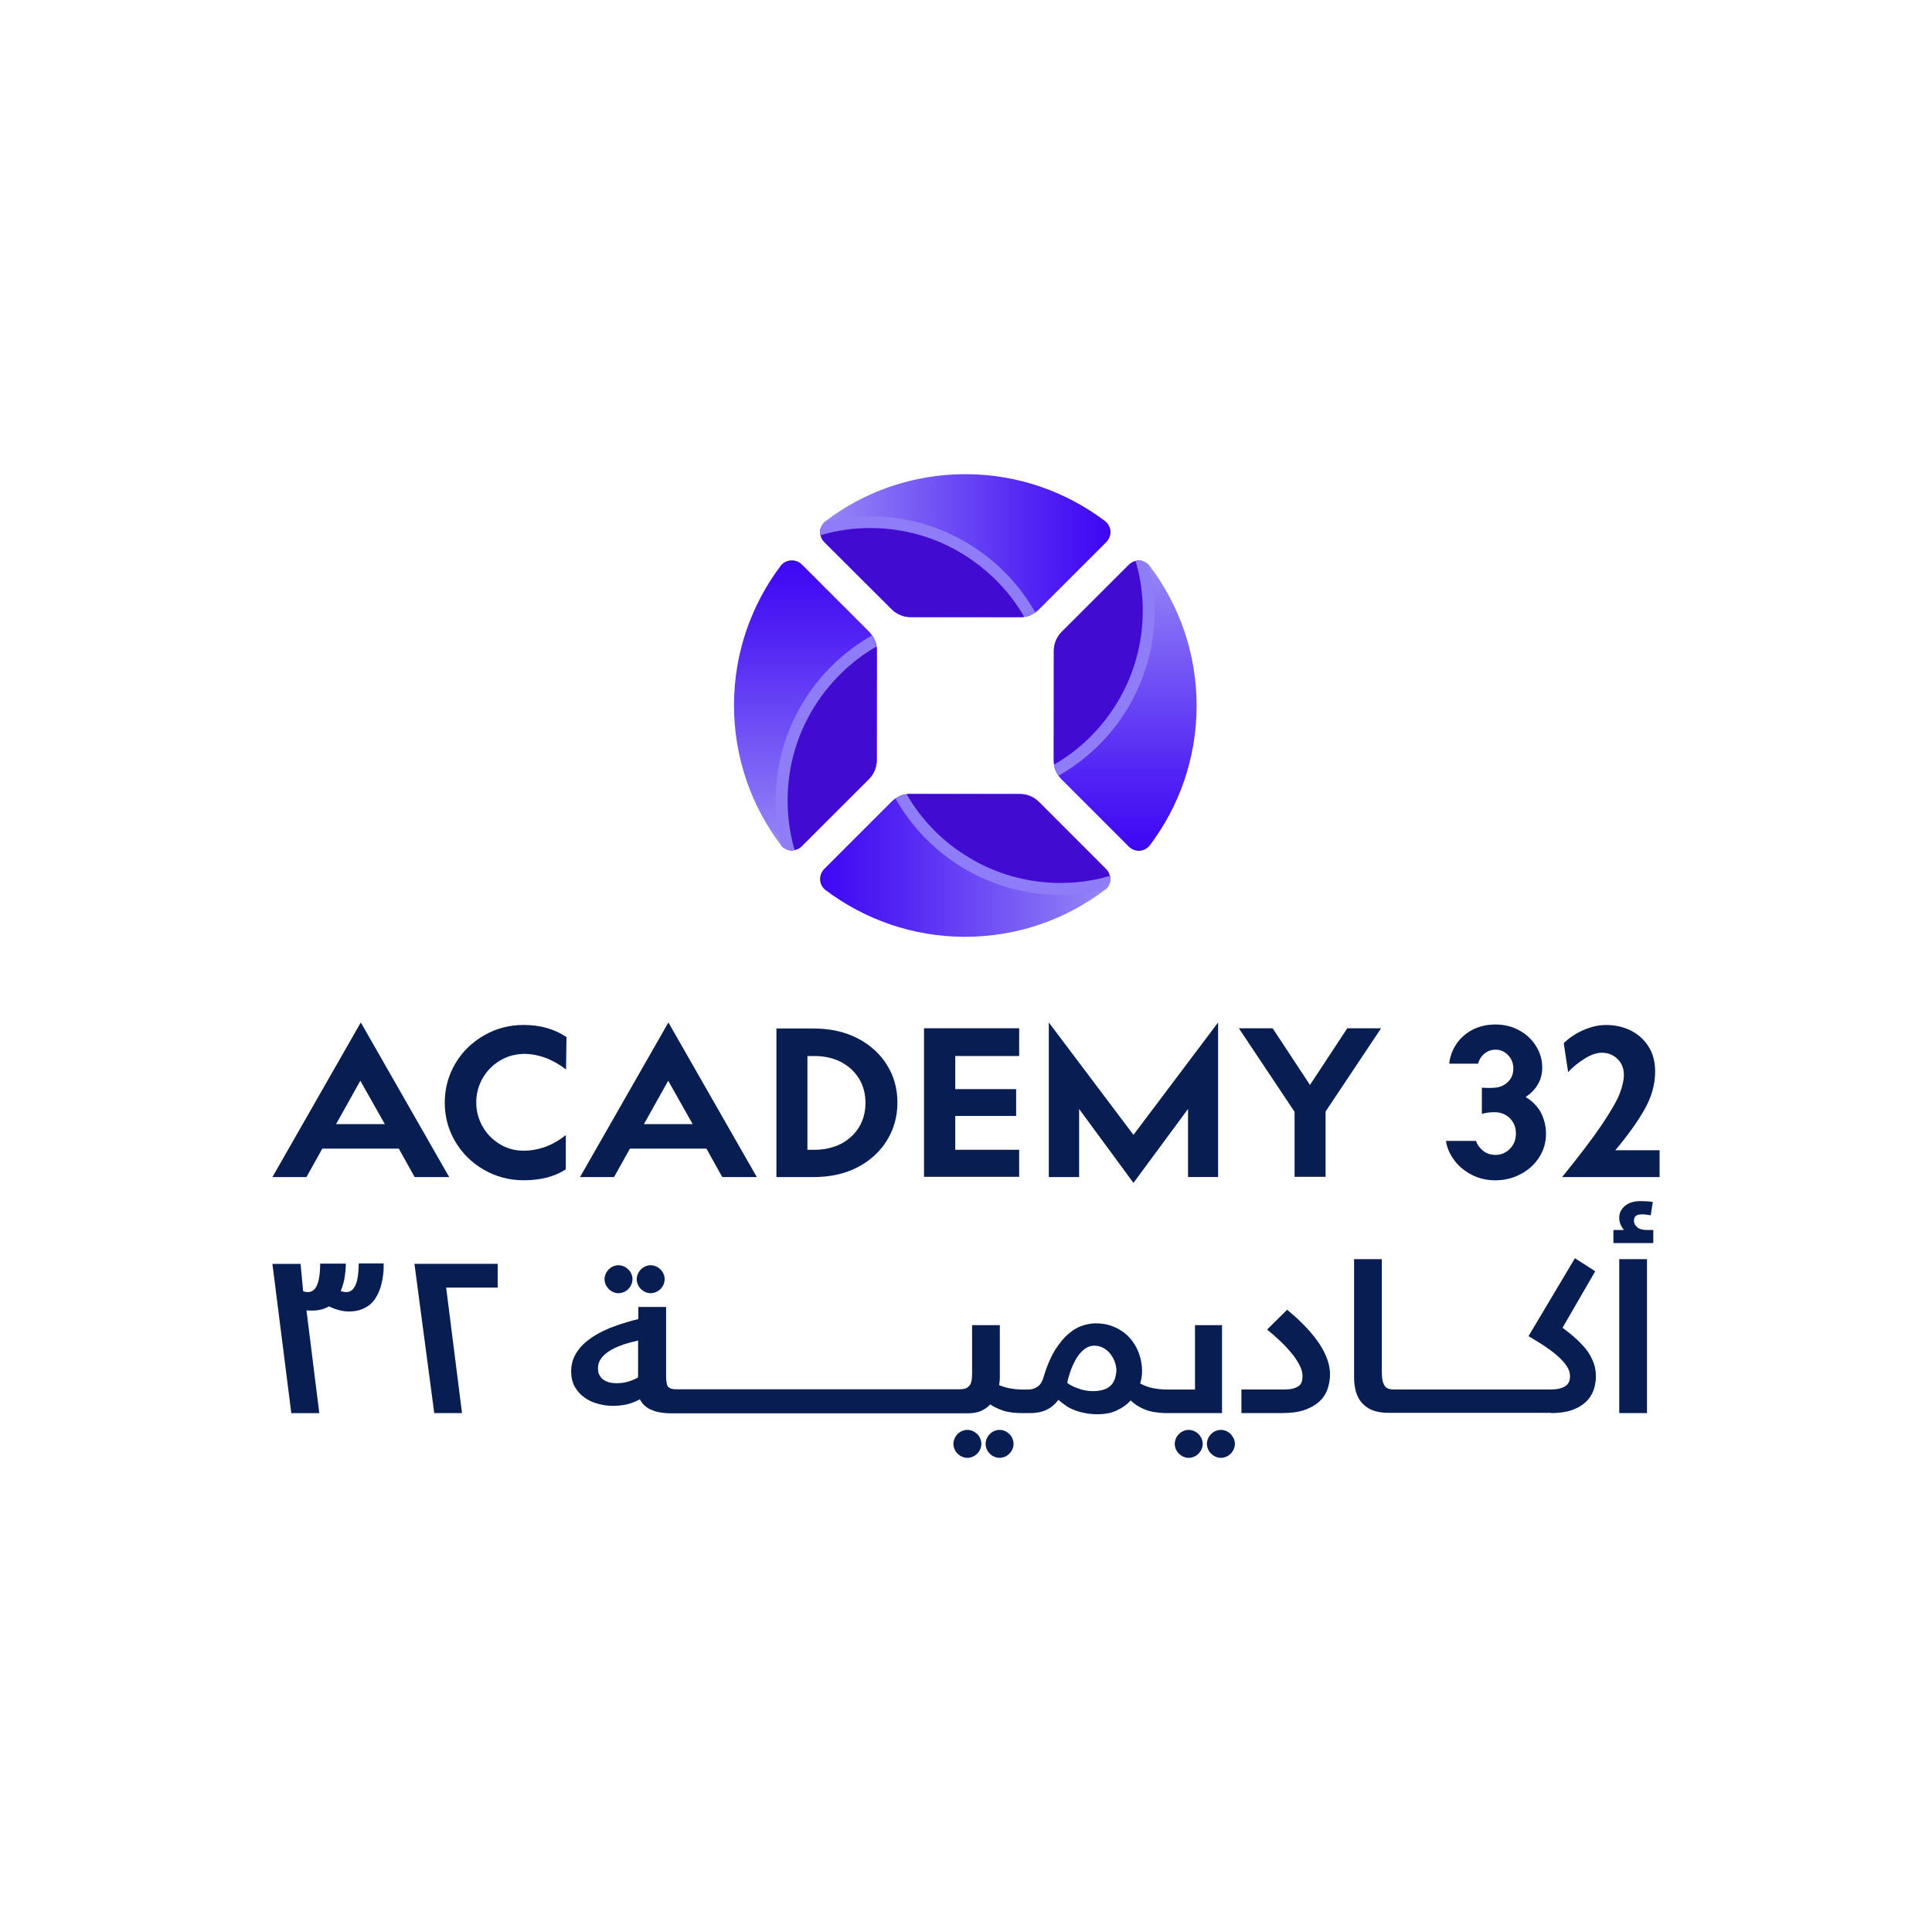 <?xml version="1.0" encoding="utf-8"?>
<!-- Generator: Adobe Illustrator 28.0.0, SVG Export Plug-In . SVG Version: 6.00 Build 0)  -->
<svg version="1.1" id="Layer_1" xmlns="http://www.w3.org/2000/svg" xmlns:xlink="http://www.w3.org/1999/xlink" x="0px" y="0px"
	 viewBox="0 0 1000 1000" style="enable-background:new 0 0 1000 1000;" xml:space="preserve">
<style type="text/css">
	.st0{fill:#3A3942;}
	.st1{fill:#EEF2F8;}
	.st2{fill:url(#SVGID_1_);}
	.st3{fill:#420BD2;}
	.st4{fill:url(#SVGID_00000103259228877639549000000010354186756877947033_);}
	.st5{fill:url(#SVGID_00000163074126284899365980000007221894332940716692_);}
	.st6{fill:url(#SVGID_00000179617017741320581280000016059157751695916989_);}
	.st7{fill:#8E7DF6;}
	.st8{fill:#081E52;}
</style>
<g>
	<g>
		<g>
			<g>
				
					<linearGradient id="SVGID_1_" gradientUnits="userSpaceOnUse" x1="424.515" y1="799.585" x2="574.765" y2="799.585" gradientTransform="matrix(1 0 0 -1 0 1082)">
					<stop  offset="2.645503e-03" style="stop-color:#988AF7"/>
					<stop  offset="0.16" style="stop-color:#8873F6"/>
					<stop  offset="0.731" style="stop-color:#5224F4"/>
					<stop  offset="0.993" style="stop-color:#3F07F4"/>
					<stop  offset="0.999" style="stop-color:#2D0B95"/>
				</linearGradient>
				<path class="st2" d="M572.67,280.54l-34.77,34.77c-1.33,1.33-2.9,2.41-4.71,3.14c-1.69,0.72-3.38,0.97-5.19,0.97h-56.61
					c-3.74,0-7.24-1.45-9.9-4.1l-34.89-34.77c-1.81-1.81-2.41-4.47-1.93-6.76c0.36-1.57,1.21-3.02,2.66-4.1
					c20.04-15.21,45.15-24.26,72.31-24.26s52.15,9.05,72.31,24.26C575.45,272.34,575.69,277.41,572.67,280.54z"/>
				<path class="st3" d="M533.2,318.45c-1.69,0.72-3.38,0.97-5.19,0.97h-56.61c-3.74,0-7.24-1.45-9.9-4.1l-34.89-34.77
					c-1.81-1.81-2.41-4.47-1.93-6.76c8.21-2.29,16.78-3.5,25.71-3.5c17.99,0,34.89,5.07,49.25,13.76
					C513.52,292.37,525.11,304.2,533.2,318.45z"/>
			</g>
			<g>
				
					<linearGradient id="SVGID_00000105427773299588340470000010360756407112919177_" gradientUnits="userSpaceOnUse" x1="-3243.257" y1="-4054.274" x2="-3093.117" y2="-4054.274" gradientTransform="matrix(-1 0 0 1 -2668.618 4502.186)">
					<stop  offset="2.645503e-03" style="stop-color:#988AF7"/>
					<stop  offset="0.16" style="stop-color:#8873F6"/>
					<stop  offset="0.731" style="stop-color:#5224F4"/>
					<stop  offset="0.993" style="stop-color:#3F07F4"/>
					<stop  offset="0.999" style="stop-color:#2D0B95"/>
				</linearGradient>
				<path style="fill:url(#SVGID_00000105427773299588340470000010360756407112919177_);" d="M426.61,449.78l34.77-34.77
					c1.33-1.33,2.9-2.41,4.71-3.14c1.69-0.72,3.38-0.97,5.19-0.97h56.61c3.74,0,7.24,1.45,9.9,4.1l34.77,34.77
					c1.81,1.81,2.41,4.47,1.93,6.76c-0.36,1.57-1.21,3.02-2.66,4.1c-20.04,15.21-45.15,24.26-72.31,24.26
					c-27.16,0-52.15-9.05-72.31-24.26C423.83,457.99,423.59,452.92,426.61,449.78z"/>
				<path class="st3" d="M466.08,412c1.69-0.72,3.38-0.97,5.19-0.97h56.61c3.74,0,7.24,1.45,9.9,4.1l34.77,34.77
					c1.81,1.81,2.41,4.47,1.93,6.76c-8.21,2.29-16.78,3.5-25.71,3.5c-17.99,0-34.89-5.07-49.25-13.76
					C485.76,437.95,474.17,426.12,466.08,412z"/>
			</g>
			<g>
				
					<linearGradient id="SVGID_00000012460825407309545470000003167823803771169672_" gradientUnits="userSpaceOnUse" x1="1148.266" y1="-3591.939" x2="1298.365" y2="-3591.939" gradientTransform="matrix(0 -1 -1 0 -3175.049 1588.431)">
					<stop  offset="2.645503e-03" style="stop-color:#988AF7"/>
					<stop  offset="0.16" style="stop-color:#8873F6"/>
					<stop  offset="0.731" style="stop-color:#5224F4"/>
					<stop  offset="0.993" style="stop-color:#3F07F4"/>
					<stop  offset="0.999" style="stop-color:#2D0B95"/>
				</linearGradient>
				<path style="fill:url(#SVGID_00000012460825407309545470000003167823803771169672_);" d="M415.02,292.13l34.77,34.77
					c1.33,1.33,2.41,2.9,3.14,4.71c0.72,1.69,0.97,3.38,0.97,5.19v56.61c0,3.74-1.45,7.24-4.1,9.9l-34.77,34.77
					c-1.81,1.81-4.47,2.41-6.76,1.93c-1.57-0.36-3.02-1.21-4.1-2.66c-15.21-20.04-24.26-45.15-24.26-72.31
					c0-27.16,9.05-52.15,24.26-72.31C406.81,289.48,411.88,289.11,415.02,292.13z"/>
				<path class="st3" d="M452.8,331.61c0.72,1.69,0.97,3.38,0.97,5.19v56.61c0,3.74-1.45,7.24-4.1,9.9l-34.77,34.77
					c-1.81,1.81-4.47,2.41-6.76,1.93c-2.29-8.21-3.5-16.78-3.5-25.71c0-17.99,5.07-34.89,13.76-49.25
					C426.85,351.28,438.68,339.69,452.8,331.61z"/>
			</g>
			<g>
				
					<linearGradient id="SVGID_00000021799173988562406920000010482699475830348462_" gradientUnits="userSpaceOnUse" x1="-3966.887" y1="337.25" x2="-3816.698" y2="337.25" gradientTransform="matrix(0 1 1 0 245.137 4257.049)">
					<stop  offset="2.645503e-03" style="stop-color:#988AF7"/>
					<stop  offset="0.16" style="stop-color:#8873F6"/>
					<stop  offset="0.731" style="stop-color:#5224F4"/>
					<stop  offset="0.993" style="stop-color:#3F07F4"/>
					<stop  offset="0.999" style="stop-color:#2D0B95"/>
				</linearGradient>
				<path style="fill:url(#SVGID_00000021799173988562406920000010482699475830348462_);" d="M584.26,438.2l-34.77-34.77
					c-1.33-1.33-2.41-2.9-3.14-4.71c-0.72-1.69-0.97-3.38-0.97-5.19v-56.61c0-3.74,1.45-7.24,4.1-9.9l34.77-34.77
					c1.81-1.81,4.47-2.41,6.76-1.93c1.57,0.36,3.02,1.21,4.1,2.66c15.21,20.04,24.26,45.15,24.26,72.31s-9.05,52.15-24.26,72.31
					C592.47,440.97,587.4,441.33,584.26,438.2z"/>
				<path class="st3" d="M546.47,398.72c-0.72-1.69-0.97-3.38-0.97-5.19v-56.61c0-3.74,1.45-7.24,4.1-9.9l34.77-34.77
					c1.81-1.81,4.47-2.41,6.76-1.93c2.29,8.21,3.5,16.78,3.5,25.71c0,17.99-5.07,34.89-13.76,49.25
					C572.43,379.05,560.6,390.75,546.47,398.72z"/>
			</g>
			<g>
				<path class="st7" d="M535.85,317c-0.84,0.6-1.69,1.09-2.66,1.45c-0.97,0.36-1.93,0.72-3.02,0.85
					c-7.73-13.4-18.83-24.63-32.11-32.71c-13.88-8.45-30.18-13.28-47.68-13.28c-8.57,0-17.02,1.21-24.87,3.5l-0.85,0.24
					c-0.24-1.09-0.24-2.17,0-3.14c0.36-1.45,1.09-2.66,2.29-3.74c7.48-1.81,15.45-2.9,23.54-2.9c18.59,0,35.97,5.19,50.7,14.12
					C515.57,290.08,527.52,302.27,535.85,317L535.85,317z"/>
				<path class="st7" d="M574.6,456.54c-0.36,1.45-1.09,2.66-2.17,3.74c-7.48,1.81-15.45,2.9-23.54,2.9
					c-18.59,0-35.97-5.19-50.7-14.12c-14.36-8.69-26.32-21-34.64-35.61v-0.12c0.85-0.6,1.69-1.09,2.66-1.45
					c0.97-0.36,1.93-0.72,3.02-0.85c7.73,13.4,18.83,24.75,32.11,32.71c13.88,8.45,30.18,13.28,47.68,13.28
					c8.69,0,17.02-1.21,24.87-3.5l0.85-0.24C574.84,454.49,574.84,455.58,574.6,456.54z"/>
				<path class="st7" d="M453.65,334.62c-13.4,7.73-24.63,18.83-32.71,32.11c-8.45,13.88-13.28,30.18-13.28,47.56
					c0,8.69,1.21,17.02,3.38,24.87l0.24,0.85c-1.09,0.24-2.17,0.24-3.14,0c-1.45-0.36-2.66-1.09-3.74-2.17
					c-1.81-7.48-2.9-15.45-2.9-23.54c0-18.59,5.19-35.97,14.12-50.7c8.69-14.36,21-26.32,35.61-34.64h0.12
					c0.6,0.85,1.09,1.69,1.45,2.66C453.28,332.57,453.53,333.66,453.65,334.62z"/>
				<path class="st7" d="M597.66,316.03c0,18.59-5.19,35.97-14.12,50.82c-8.69,14.36-21,26.32-35.61,34.64h-0.12
					c-0.6-0.85-1.09-1.69-1.45-2.66c-0.36-0.97-0.72-1.93-0.85-3.02c13.4-7.73,24.75-18.83,32.71-32.11
					c8.45-13.88,13.28-30.18,13.28-47.68c0-8.57-1.21-17.02-3.5-24.87l-0.24-0.85c1.09-0.24,2.17-0.24,3.14,0
					c1.45,0.36,2.66,1.09,3.74,2.17C596.69,299.98,597.66,307.95,597.66,316.03z"/>
			</g>
		</g>
	</g>
	<g>
		<g>
			<path class="st8" d="M185.3,660.07c-0.24,1.81-0.6,3.38-1.09,4.59c-0.48,1.33-1.21,2.29-1.93,3.02
				c-0.85,0.72-1.81,1.09-3.02,1.09c-0.36,0-0.85,0-1.33-0.12c-0.48-0.12-0.97-0.24-1.57-0.36c0.97-2.41,1.69-4.83,2.05-7.24
				s0.6-4.83,0.6-7h-13.28c0,2.17-0.12,4.22-0.36,6.04c-0.24,1.81-0.6,3.38-1.09,4.59c-0.48,1.33-1.09,2.29-1.93,3.02
				c-0.85,0.72-1.81,1.09-3.02,1.09c-0.24,0-0.6,0-1.09-0.12c-0.48,0-0.85-0.12-1.33-0.36l-1.33-14.12H141l9.78,77.26h14.49
				l-6.64-53.23c0.48,0.12,1.09,0.12,1.57,0.12c0.48,0,1.09,0,1.81,0c2.9,0,5.67-0.72,8.33-2.17c1.57,0.85,3.26,1.45,5.07,1.93
				c1.81,0.48,3.5,0.72,5.07,0.72c2.53,0,4.83-0.36,6.64-1.09c1.93-0.72,3.5-1.69,4.83-2.9c1.33-1.21,2.41-2.66,3.26-4.35
				c0.85-1.57,1.57-3.38,2.05-5.19c0.48-1.81,0.85-3.74,1.09-5.67c0.24-1.93,0.24-3.86,0.24-5.67h-12.92
				C185.66,656.2,185.54,658.25,185.3,660.07z"/>
			<polygon class="st8" points="224.77,731.41 239.14,731.41 230.93,666.46 257.61,666.46 257.61,654.15 214.51,654.15 			"/>
			<path class="st8" d="M331.73,667.19c0.6,0.6,1.45,1.21,2.29,1.57c0.85,0.36,1.81,0.6,2.78,0.6s1.93-0.24,2.78-0.6
				s1.57-0.85,2.29-1.57c0.6-0.6,1.21-1.45,1.57-2.29c0.36-0.84,0.6-1.81,0.6-2.78s-0.24-1.93-0.6-2.78
				c-0.36-0.85-0.85-1.57-1.57-2.29c-0.6-0.6-1.45-1.21-2.29-1.57s-1.81-0.6-2.78-0.6s-1.93,0.24-2.78,0.6
				c-0.85,0.36-1.57,0.85-2.29,1.57c-0.6,0.6-1.21,1.45-1.57,2.29c-0.36,0.84-0.6,1.81-0.6,2.78s0.24,1.93,0.6,2.78
				C330.52,665.74,331,666.46,331.73,667.19z"/>
			<path class="st8" d="M315.07,667.19c0.6,0.6,1.45,1.21,2.29,1.57s1.81,0.6,2.78,0.6c0.97,0,1.93-0.24,2.78-0.6
				s1.57-0.85,2.29-1.57c0.6-0.6,1.21-1.45,1.57-2.29c0.36-0.84,0.6-1.81,0.6-2.78s-0.24-1.93-0.6-2.78
				c-0.36-0.85-0.85-1.57-1.57-2.29c-0.6-0.6-1.45-1.21-2.29-1.57s-1.81-0.6-2.78-0.6c-0.97,0-1.93,0.24-2.78,0.6
				s-1.57,0.85-2.29,1.57c-0.6,0.6-1.21,1.45-1.57,2.29c-0.36,0.84-0.6,1.81-0.6,2.78s0.24,1.93,0.6,2.78
				C313.86,665.74,314.46,666.46,315.07,667.19z"/>
			<path class="st8" d="M522.45,742.27c-0.6-0.6-1.45-1.21-2.29-1.57c-0.85-0.36-1.81-0.6-2.78-0.6c-0.97,0-1.93,0.24-2.78,0.6
				c-0.84,0.36-1.57,0.84-2.29,1.57c-0.6,0.6-1.21,1.45-1.57,2.29c-0.36,0.85-0.6,1.81-0.6,2.78c0,0.97,0.24,1.93,0.6,2.78
				c0.36,0.84,0.85,1.57,1.57,2.29c0.72,0.72,1.45,1.21,2.29,1.57c0.85,0.36,1.81,0.6,2.78,0.6c0.97,0,1.93-0.24,2.78-0.6
				c0.84-0.36,1.57-0.84,2.29-1.57c0.6-0.6,1.21-1.45,1.57-2.29c0.36-0.85,0.6-1.81,0.6-2.78c0-0.97-0.24-1.93-0.6-2.78
				C523.66,743.72,523.18,742.87,522.45,742.27z"/>
			<path class="st8" d="M505.79,742.27c-0.6-0.6-1.45-1.21-2.29-1.57s-1.81-0.6-2.78-0.6c-0.97,0-1.93,0.24-2.78,0.6
				s-1.57,0.84-2.29,1.57c-0.6,0.6-1.21,1.45-1.57,2.29c-0.36,0.85-0.6,1.81-0.6,2.78c0,0.97,0.24,1.93,0.6,2.78
				c0.36,0.84,0.85,1.57,1.57,2.29c0.72,0.72,1.45,1.21,2.29,1.57s1.81,0.6,2.78,0.6c0.97,0,1.93-0.24,2.78-0.6s1.57-0.84,2.29-1.57
				c0.6-0.6,1.21-1.45,1.57-2.29c0.36-0.85,0.6-1.81,0.6-2.78c0-0.97-0.24-1.93-0.6-2.78C507,743.72,506.52,742.87,505.79,742.27z"
				/>
			<path class="st8" d="M637.01,742.27c-0.6-0.6-1.45-1.21-2.29-1.57c-0.84-0.36-1.81-0.6-2.78-0.6s-1.93,0.24-2.78,0.6
				c-0.84,0.36-1.57,0.84-2.29,1.57c-0.6,0.6-1.21,1.45-1.57,2.29c-0.36,0.85-0.6,1.81-0.6,2.78c0,0.97,0.24,1.93,0.6,2.78
				c0.36,0.84,0.84,1.57,1.57,2.29c0.6,0.6,1.45,1.21,2.29,1.57c0.84,0.36,1.81,0.6,2.78,0.6s1.93-0.24,2.78-0.6
				c0.84-0.36,1.57-0.84,2.29-1.57c0.6-0.6,1.21-1.45,1.57-2.29c0.36-0.85,0.6-1.81,0.6-2.78c0-0.97-0.24-1.93-0.6-2.78
				C638.1,743.72,637.61,742.87,637.01,742.27z"/>
			<path class="st8" d="M618.54,685.9v33.32h-13.76h-0.48c-2.66,0-5.19-0.24-7.6-0.72c-2.41-0.48-4.59-1.33-6.52-2.41
				c0.24-1.09,0.48-2.05,0.72-3.14c0.12-1.09,0.24-2.17,0.24-3.26c0-1.81-0.24-3.74-0.6-5.67c-0.48-1.93-1.09-3.86-1.93-5.67
				c-0.84-1.81-1.93-3.5-3.26-5.19c-1.33-1.57-2.9-3.02-4.71-4.22c-1.81-1.21-3.86-2.17-6.04-2.9c-2.29-0.72-4.71-1.09-7.48-1.09
				c-1.93,0-4.1,0.36-6.52,1.09c-2.41,0.72-4.83,2.05-7.24,4.1c-2.53,2.05-4.83,4.83-7.24,8.57c-2.29,3.74-4.35,8.57-6.16,14.61
				c-0.6,2.05-1.57,3.5-3.02,4.47c-1.33,0.97-3.02,1.45-4.83,1.45h-2.29h-0.36l0,0c-2.29,0-4.47-0.24-6.52-0.6s-3.98-0.97-5.79-1.69
				c0.12-0.6,0.12-1.33,0.24-1.93c0-0.6,0.12-1.33,0.12-1.93V685.9h-14.36v25.23c0,1.57-0.12,2.9-0.36,3.86
				c-0.24,1.09-0.6,1.81-1.21,2.41c-0.48,0.6-1.21,1.09-2.05,1.33c-0.85,0.24-1.93,0.36-3.14,0.36h-5.79h-0.48H354.06h-2.05h-1.93
				c-1.21,0-2.05-0.12-2.78-0.36c-0.72-0.24-1.21-0.6-1.57-1.09c-0.36-0.48-0.6-1.21-0.72-2.05c-0.12-0.85-0.24-1.93-0.24-3.26
				v-35.85H330.4v6.28c-2.17,0.48-4.47,1.09-7,1.93c-2.53,0.72-5.07,1.69-7.73,2.66c-2.53,1.09-5.07,2.29-7.48,3.74
				c-2.41,1.45-4.47,3.02-6.4,4.83c-1.81,1.81-3.38,3.86-4.47,6.16c-1.09,2.29-1.69,4.83-1.69,7.6c0,3.14,0.6,5.91,1.93,8.21
				c1.33,2.29,3.02,4.1,5.07,5.55c2.05,1.45,4.35,2.53,6.88,3.14c2.53,0.72,5.07,1.09,7.6,1.09c2.53,0,4.83-0.24,7.12-0.72
				c2.29-0.48,4.59-1.45,7-2.66c0.48,0.97,1.09,1.93,1.93,2.78c0.85,0.84,1.81,1.57,3.14,2.29c1.33,0.6,2.78,1.21,4.59,1.57
				c1.81,0.36,3.98,0.6,6.52,0.6h4.35h2.05H489.5h0.48h10.74c2.78,0,5.07-0.36,7-1.21c1.93-0.85,3.5-1.93,4.83-3.38
				c1.93,1.33,4.35,2.41,6.88,3.26c2.66,0.85,5.79,1.21,9.42,1.21h0.24h0.36h3.98c6.28,0,11.11-2.29,14.36-6.88
				c0.97,0.85,2.17,1.81,3.38,2.66c1.21,0.97,2.66,1.69,4.35,2.41c1.69,0.72,3.5,1.33,5.55,1.69c2.05,0.48,4.35,0.72,7,0.72
				c3.74,0,7.12-0.6,9.9-1.93c2.9-1.33,5.31-3.02,7.24-5.19c1.09,0.97,2.17,1.81,3.38,2.66c1.21,0.72,2.66,1.45,4.1,2.05
				c1.57,0.6,3.26,1.09,5.07,1.33c1.57,0.24,3.26,0.36,4.95,0.48c0.12,0,0.36,0,0.48,0c0.24,0,0.36,0,0.6,0h0.12h0.48h28.13V685.9
				H618.54z M330.4,712.82c-1.45,0.97-3.26,1.69-5.19,2.29c-1.93,0.6-3.98,0.84-6.16,0.84c-1.21,0-2.29-0.12-3.38-0.36
				c-1.21-0.24-2.17-0.72-3.14-1.33c-0.97-0.6-1.69-1.45-2.17-2.41c-0.6-0.97-0.85-2.17-0.85-3.62c0-1.81,0.48-3.38,1.45-4.83
				c0.97-1.45,2.41-2.78,4.22-3.98c1.81-1.21,3.98-2.17,6.52-3.14c2.53-0.97,5.43-1.69,8.57-2.41v18.95H330.4z M576.77,714.39
				c-0.6,1.33-1.33,2.41-2.41,3.26c-1.09,0.85-2.29,1.45-3.74,1.81c-1.45,0.36-3.14,0.6-4.95,0.6c-1.21,0-2.53-0.12-3.86-0.36
				c-1.33-0.24-2.66-0.6-3.86-1.09c-1.21-0.48-2.41-0.84-3.38-1.45c-0.97-0.48-1.69-0.97-2.17-1.45c0.48-2.41,1.21-4.71,2.05-7
				c0.85-2.29,1.93-4.35,3.02-6.16c1.21-1.81,2.53-3.26,3.98-4.35c1.45-1.09,3.14-1.69,4.95-1.69c1.81,0,3.5,0.48,4.95,1.33
				c1.45,0.85,2.66,1.93,3.62,3.26c0.97,1.33,1.69,2.66,2.17,4.22c0.48,1.45,0.72,2.9,0.72,4.22
				C577.62,711.49,577.38,713.06,576.77,714.39z"/>
			<path class="st8" d="M620.35,742.27c-0.6-0.6-1.45-1.21-2.29-1.57c-0.84-0.36-1.81-0.6-2.78-0.6c-0.97,0-1.93,0.24-2.78,0.6
				c-0.84,0.36-1.57,0.84-2.29,1.57c-0.6,0.6-1.21,1.45-1.57,2.29c-0.36,0.85-0.6,1.81-0.6,2.78c0,0.97,0.24,1.93,0.6,2.78
				c0.36,0.84,0.84,1.57,1.57,2.29c0.6,0.6,1.45,1.21,2.29,1.57c0.84,0.36,1.81,0.6,2.78,0.6c0.97,0,1.93-0.24,2.78-0.6
				c0.84-0.36,1.57-0.84,2.29-1.57c0.6-0.6,1.21-1.45,1.57-2.29c0.36-0.85,0.6-1.81,0.6-2.78c0-0.97-0.24-1.93-0.6-2.78
				C621.56,743.72,620.95,742.87,620.35,742.27z"/>
			<path class="st8" d="M666.22,677.93l-10.38,10.26c2.29,1.81,4.47,3.74,6.64,5.79c2.17,2.05,4.22,4.22,5.91,6.28
				c1.81,2.17,3.14,4.22,4.22,6.28c1.09,2.05,1.57,3.98,1.57,5.79c0,0.97-0.12,1.93-0.36,2.78c-0.24,0.84-0.72,1.57-1.45,2.17
				s-1.81,1.09-3.14,1.45s-3.14,0.48-5.43,0.48h-21.25v12.19h21c4.59,0,8.45-0.48,11.59-1.57c3.14-1.09,5.67-2.53,7.73-4.35
				c1.93-1.81,3.38-3.98,4.22-6.4c0.84-2.41,1.33-4.95,1.33-7.73c0-5.07-1.93-10.38-5.67-16.05
				C678.9,689.64,673.46,683.85,666.22,677.93z"/>
			<path class="st8" d="M802.75,731.41c4.1,0,7.73-0.48,10.62-1.45s5.31-2.41,7.24-4.1c1.81-1.69,3.26-3.74,4.1-6.04
				c0.84-2.29,1.33-4.71,1.33-7.36c0-2.41-0.36-4.71-1.09-6.76c-0.72-2.05-1.81-4.22-3.14-6.16c-1.45-2.05-3.26-3.98-5.43-6.04
				c-2.17-2.05-4.71-4.1-7.6-6.28l16.9-29.21l-10.5-6.76l-24.02,40.32c3.38,2.05,6.4,3.86,9.05,5.67c2.66,1.81,4.95,3.62,6.76,5.31
				s3.26,3.38,4.22,4.95c0.97,1.57,1.45,3.14,1.45,4.71c0,1.09-0.12,2.05-0.48,2.9s-0.84,1.57-1.69,2.17
				c-0.84,0.6-1.93,1.09-3.38,1.45c-1.45,0.36-3.26,0.48-5.43,0.48h-77.14h-1.93h-0.84c-1.09,0-2.05-0.12-2.9-0.36
				c-0.84-0.24-1.57-0.72-2.05-1.45c-0.48-0.72-0.97-1.69-1.21-2.9c-0.24-1.21-0.36-2.78-0.36-4.59v-58.18h-14.36v61.2
				c0,2.78,0.36,5.19,0.97,7.48c0.72,2.29,1.69,4.22,3.14,5.79s3.26,2.9,5.43,3.74c2.17,0.85,4.83,1.33,7.97,1.33h4.35h1.93h78.1
				V731.41z"/>
			<path class="st8" d="M852.48,636.65c-2.29,0-3.98-0.48-5.07-1.45c-1.09-0.97-1.69-2.05-1.69-3.26c0-1.21,0.36-2.17,1.09-2.66
				c0.72-0.48,1.69-0.72,2.9-0.72c0.6,0,1.45,0,2.41,0.12c0.97,0.12,1.69,0.24,2.29,0.36l1.09-6.88c-1.33-0.24-2.41-0.36-3.38-0.36
				s-1.93-0.12-2.78-0.12c-1.93,0-3.62,0.24-5.07,0.72c-1.45,0.48-2.66,1.21-3.5,2.05c-0.97,0.84-1.57,1.81-2.05,2.78
				c-0.48,1.09-0.6,2.17-0.6,3.26c0,1.21,0.24,2.29,0.72,3.38c0.48,1.09,1.09,1.93,1.69,2.78h-5.43v6.76h20.64v-6.76H852.48z"/>
			<rect x="838.12" y="651.74" class="st8" width="14.36" height="79.67"/>
		</g>
		<g>
			<path class="st8" d="M158.62,609.25H141l45.75-80.03l45.75,80.03h-17.87l-8.21-14.73h-39.59L158.62,609.25z M173.95,581.84h25.23
				l-12.67-22.45L173.95,581.84z"/>
			<path class="st8" d="M258.7,549.01c-3.74,2.29-6.76,5.31-8.93,9.17c-2.17,3.86-3.26,7.97-3.26,12.43c0,4.47,1.09,8.57,3.26,12.43
				c2.17,3.86,5.19,6.88,8.93,9.17c3.74,2.29,7.85,3.38,12.31,3.38c7.73,0,15.09-2.66,21.85-8.09v17.74
				c-5.67,3.74-12.92,5.67-21.85,5.67c-7.36,0-14.24-1.81-20.52-5.43c-6.28-3.62-11.23-8.45-14.85-14.61
				c-3.62-6.16-5.43-12.8-5.43-20.16c0-7.24,1.81-14,5.43-20.16c3.62-6.16,8.57-10.98,14.85-14.61s13.16-5.43,20.52-5.43
				c8.57,0,15.93,2.05,22.21,6.28l-0.24,16.78c-6.88-5.31-14.24-8.09-21.97-8.09C266.54,545.63,262.44,546.72,258.7,549.01z"/>
			<path class="st8" d="M317.84,609.25h-17.62l45.75-80.03l45.75,80.03h-17.87l-8.21-14.73h-39.59L317.84,609.25z M333.3,581.84
				h25.23l-12.67-22.45L333.3,581.84z"/>
			<path class="st8" d="M459.08,551.18c3.62,5.79,5.43,12.31,5.43,19.56c0,7.12-1.81,13.64-5.43,19.56
				c-3.62,5.79-8.69,10.5-15.21,13.88c-6.52,3.38-14.12,5.07-22.69,5.07h-19.31v-76.89h19.31c8.57,0,16.18,1.69,22.69,5.07
				C450.39,540.8,455.46,545.39,459.08,551.18z M444.71,583.29c2.17-3.62,3.26-7.85,3.26-12.43c0-4.59-1.09-8.81-3.26-12.43
				c-2.17-3.62-5.31-6.52-9.29-8.69c-3.98-2.05-8.57-3.14-13.76-3.14h-3.74v48.53h3.74c5.07,0,9.66-1.09,13.76-3.14
				C439.4,589.81,442.54,586.91,444.71,583.29z"/>
			<path class="st8" d="M525.95,563.86v13.76h-31.51v17.5h33.08v14h-49.25v-76.89h49.25v14.36h-33.08v17.14h31.51V563.86z"/>
			<path class="st8" d="M630.49,529.21v80.03h-15.57V574l-28.25,38.27L558.55,574v35.25h-15.69v-80.03l43.82,58.18L630.49,529.21z"
				/>
			<path class="st8" d="M669.96,575.32l-28.73-43.09h17.5l19.31,29.33l19.31-29.33h17.5l-28.73,43.09v33.8h-16.05v-33.8H669.96z"/>
			<path class="st8" d="M800.21,586.91c0,4.35-1.21,8.45-3.5,12.07s-5.55,6.64-9.54,8.69c-3.98,2.17-8.45,3.26-13.16,3.26
				c-4.47,0-8.69-0.97-12.31-2.9c-3.74-1.93-6.76-4.47-9.05-7.6c-2.29-3.14-3.74-6.4-4.22-9.9H764c0.6,1.93,1.81,3.62,3.62,5.07
				c1.69,1.45,3.86,2.17,6.52,2.17c2.9,0,5.43-1.09,7.48-3.26c2.05-2.17,3.02-4.71,3.02-7.85c0-3.14-1.09-5.79-3.14-7.85
				s-4.71-3.14-7.97-3.14c-2.05,0-4.22,0.24-6.52,0.84v-13.52c1.81,0.12,3.26,0.12,4.22,0.12c1.45,0,2.66-0.12,3.5-0.24
				c2.41-0.36,4.47-1.45,6.16-3.26c1.57-1.69,2.41-3.86,2.41-6.52c0-2.66-0.84-4.95-2.66-6.88c-1.81-1.93-3.98-2.9-6.52-2.9
				c-2.29,0-4.22,0.72-5.91,2.17c-1.69,1.45-2.66,3.14-3.14,5.07h-14.97c0.36-3.5,1.57-6.88,3.62-10.02s4.83-5.55,8.33-7.48
				c3.5-1.81,7.48-2.78,11.95-2.78c4.47,0,8.57,0.97,12.31,3.02c3.62,1.93,6.64,4.71,8.69,8.09c2.17,3.38,3.26,7.12,3.26,11.23
				c0,3.14-0.72,6.04-2.29,8.69c-1.45,2.53-3.62,4.71-6.28,6.52c3.26,1.93,5.91,4.59,7.73,7.73
				C799.25,579.07,800.21,582.81,800.21,586.91z"/>
			<path class="st8" d="M808.54,609.25c8.93-10.98,15.81-20.04,20.52-27.04c4.71-7,7.85-12.43,9.29-16.18
				c1.45-3.74,2.17-7,2.17-9.66c0-3.26-1.09-6.04-3.26-8.21c-2.17-2.17-4.95-3.26-8.21-3.26c-2.53,0-5.55,0.97-8.81,3.02
				c-3.26,2.05-6.16,4.35-8.57,7l-2.29-14.97c2.66-2.66,6.04-4.95,10.14-6.76c4.1-1.81,7.97-2.66,11.83-2.66
				c4.59,0,8.93,0.97,12.8,2.9c3.86,1.93,6.88,4.71,9.17,8.33s3.38,7.97,3.38,12.8c0,6.64-1.81,13.16-5.43,19.56
				s-8.69,13.52-15.21,21.25H859v13.88L808.54,609.25L808.54,609.25z"/>
		</g>
	</g>
</g>
</svg>
